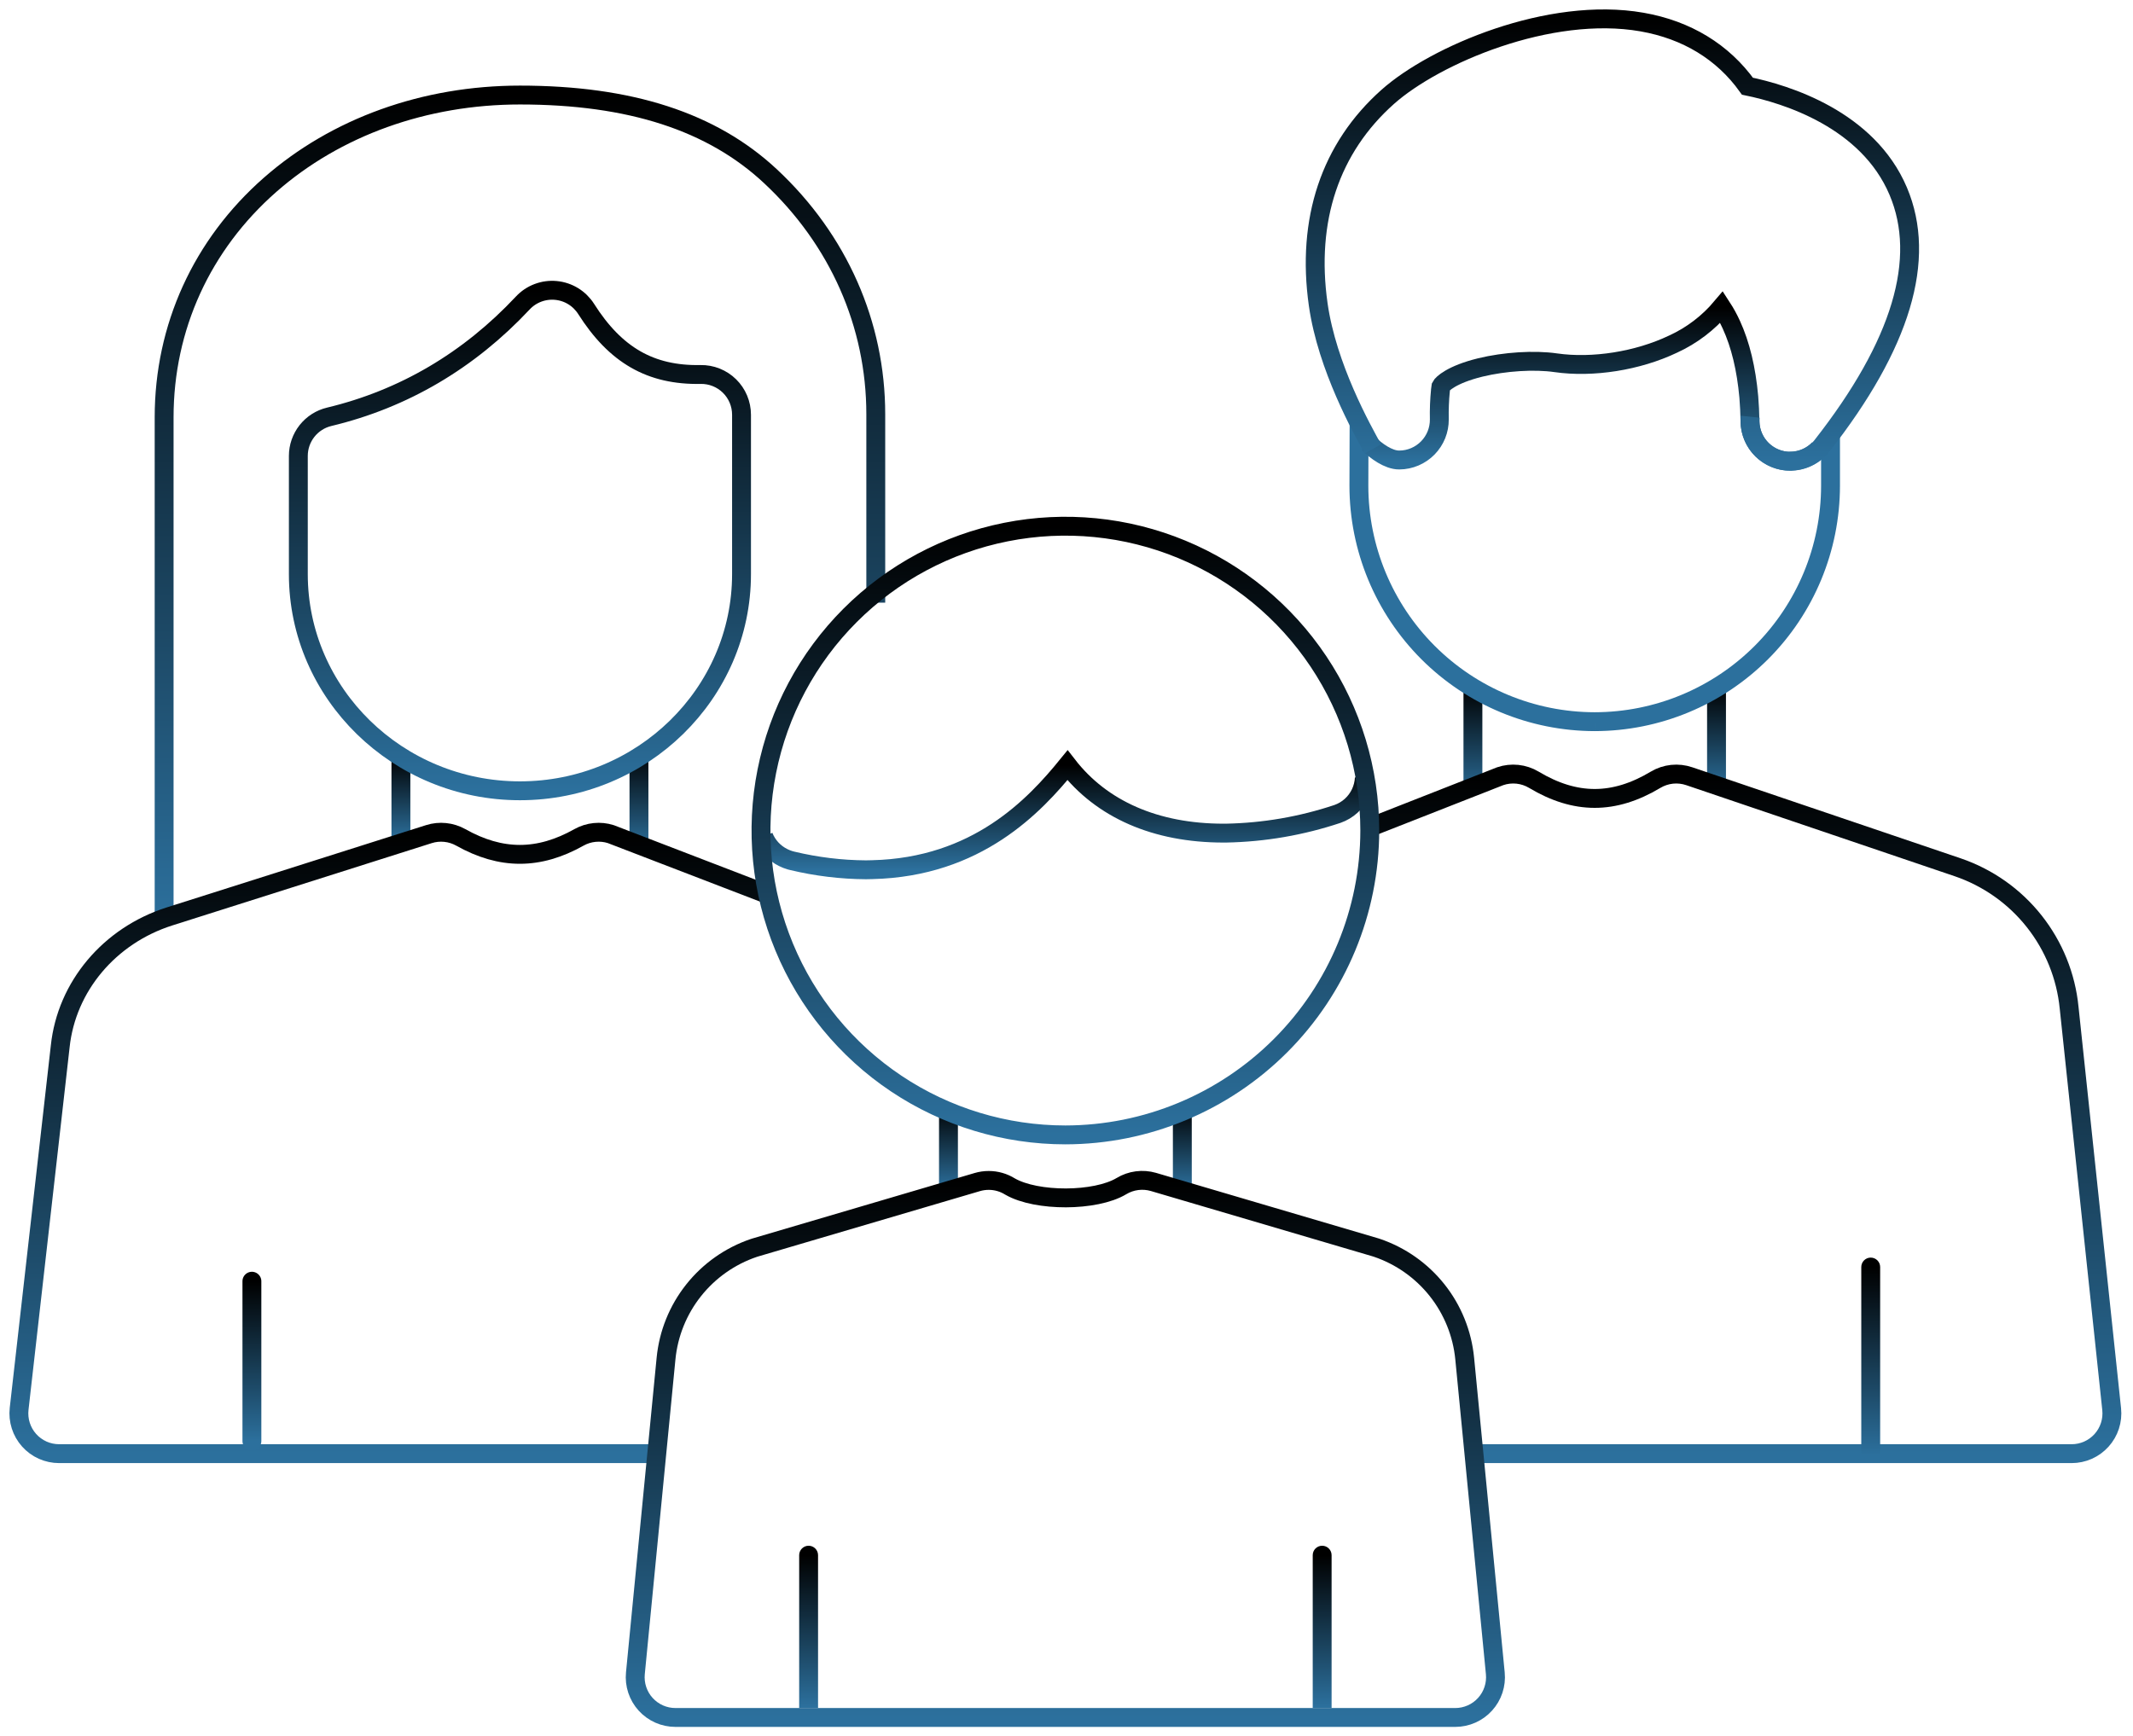 <?xml version="1.0" encoding="UTF-8"?> <svg xmlns="http://www.w3.org/2000/svg" width="113" height="92" viewBox="0 0 113 92" fill="none"><path d="M8.695 48.96V22.113C8.695 17.347 10.688 12.971 14.306 9.794C17.798 6.728 22.5 5.036 27.545 5.036C33.378 5.036 37.722 6.444 40.823 9.343C44.421 12.703 46.396 17.181 46.396 21.951V31.931" stroke="url(#paint0_linear_59_56)"></path><path d="M21.239 44.517V40.075" stroke="url(#paint1_linear_59_56)"></path><path d="M33.85 40V45.055" stroke="url(#paint2_linear_59_56)"></path><path d="M27.545 41.9C21.072 41.9 15.805 36.75 15.805 30.421V24.157C15.805 23.678 15.967 23.213 16.263 22.837C16.56 22.461 16.975 22.195 17.441 22.084C21.384 21.138 24.833 19.109 27.695 16.055C27.917 15.817 28.191 15.633 28.495 15.518C28.799 15.403 29.126 15.358 29.45 15.389C29.774 15.419 30.087 15.523 30.365 15.693C30.642 15.863 30.877 16.094 31.052 16.369C32.605 18.819 34.47 19.893 37.113 19.842C37.396 19.837 37.678 19.888 37.941 19.993C38.204 20.098 38.444 20.254 38.646 20.453C38.848 20.651 39.008 20.888 39.118 21.149C39.227 21.411 39.284 21.691 39.284 21.975V30.419C39.284 36.75 34.018 41.9 27.545 41.9Z" stroke="url(#paint3_linear_59_56)"></path><path d="M34.97 77.022H3.132C2.832 77.022 2.535 76.959 2.261 76.837C1.988 76.714 1.742 76.535 1.542 76.311C1.342 76.087 1.192 75.824 1.101 75.538C1.01 75.252 0.98 74.95 1.013 74.651L3.19 55.447C3.524 52.271 5.797 49.569 8.98 48.557L22.723 44.196C23.001 44.108 23.294 44.078 23.584 44.108C23.874 44.137 24.155 44.226 24.409 44.368C26.542 45.568 28.541 45.568 30.673 44.368C30.927 44.226 31.208 44.137 31.498 44.108C31.788 44.078 32.081 44.108 32.359 44.196L40.893 47.479" stroke="url(#paint4_linear_59_56)"></path><path d="M13.345 76.354V67.885" stroke="url(#paint5_linear_59_56)" stroke-linecap="round"></path><path d="M90.936 36.373V41.913" stroke="url(#paint6_linear_59_56)"></path><path d="M78.031 42V36.373" stroke="url(#paint7_linear_59_56)"></path><path d="M77.913 77.022H109.75C110.049 77.022 110.344 76.96 110.617 76.838C110.891 76.716 111.135 76.538 111.335 76.316C111.535 76.094 111.686 75.832 111.778 75.547C111.87 75.263 111.902 74.962 111.87 74.665L109.616 53.395C109.451 51.719 108.807 50.127 107.761 48.808C106.716 47.489 105.312 46.499 103.719 45.955L89.492 41.128C89.199 41.028 88.887 40.993 88.579 41.025C88.27 41.058 87.973 41.157 87.707 41.316C85.506 42.634 83.458 42.634 81.26 41.316C80.995 41.157 80.698 41.058 80.39 41.025C80.082 40.993 79.771 41.027 79.478 41.127L72.73 43.777" stroke="url(#paint8_linear_59_56)"></path><path d="M99.605 67.134C99.605 66.858 99.382 66.634 99.105 66.634C98.829 66.634 98.605 66.858 98.605 67.134H99.605ZM98.605 67.134V77.095H99.605V67.134H98.605Z" fill="url(#paint9_linear_59_56)"></path><path d="M84.483 38.238L84.482 38.738L84.483 38.738L84.483 38.238ZM71.99 25.741L71.49 25.739L71.49 25.741L71.99 25.741ZM72.5 22.502C72.501 22.225 72.278 22.001 72.002 22C71.725 21.999 71.501 22.222 71.5 22.498L72.5 22.502ZM96.976 25.741L97.476 25.741V25.741H96.976ZM84.483 37.738C81.303 37.734 78.254 36.469 76.005 34.22L75.298 34.927C77.734 37.363 81.037 38.734 84.482 38.738L84.483 37.738ZM76.005 34.22C73.757 31.971 72.492 28.921 72.49 25.74L71.49 25.741C71.492 29.186 72.862 32.49 75.298 34.927L76.005 34.22ZM72.49 25.742L72.5 22.502L71.5 22.498L71.49 25.739L72.49 25.742ZM96.476 23.046V25.741H97.476V23.046H96.476ZM96.476 25.74C96.473 28.921 95.209 31.971 92.96 34.22L93.668 34.927C96.104 32.49 97.473 29.186 97.476 25.741L96.476 25.74ZM92.96 34.22C90.712 36.469 87.663 37.734 84.482 37.738L84.483 38.738C87.929 38.734 91.232 37.363 93.668 34.927L92.96 34.22Z" fill="url(#paint10_linear_59_56)"></path><path d="M72.5 23.5C72.899 23.895 73.556 24.373 74.118 24.373H74.14C74.42 24.371 74.697 24.313 74.954 24.203C75.212 24.093 75.445 23.934 75.641 23.734C75.837 23.534 75.992 23.297 76.097 23.037C76.201 22.778 76.254 22.5 76.251 22.22C76.24 21.705 76.26 21.191 76.311 20.679V20.658C76.317 20.595 76.325 20.533 76.335 20.474C76.395 20.347 76.901 19.843 78.422 19.47C79.716 19.156 81.282 19.057 82.42 19.221C84.38 19.502 86.763 19.125 88.629 18.235C89.624 17.781 90.505 17.11 91.209 16.273C91.403 16.571 91.574 16.883 91.721 17.206C92.206 18.26 92.513 19.548 92.646 21.032C92.68 21.439 92.702 21.878 92.71 22.34C92.719 22.899 92.947 23.433 93.346 23.826C93.745 24.219 94.282 24.439 94.842 24.439L94.865 24.432C95.43 24.423 95.969 24.19 96.362 23.784" stroke="url(#paint11_linear_59_56)"></path><path d="M92.722 22.08C92.68 22.477 92.75 22.879 92.925 23.239C93.1 23.598 93.372 23.902 93.711 24.114C94.05 24.326 94.442 24.439 94.842 24.439C95.166 24.439 95.485 24.366 95.776 24.224C96.068 24.083 96.323 23.877 96.523 23.622C100.726 18.259 102.085 13.728 100.562 10.129C98.943 6.308 94.607 4.986 92.574 4.567C91.273 2.751 89.362 1.584 86.987 1.168C82.081 0.309 76.017 2.914 73.526 5.125C70.473 7.836 69.197 11.646 69.836 16.141C70.309 19.458 72.158 22.747 72.73 23.786" stroke="url(#paint12_linear_59_56)"></path><path d="M62.636 58.585V63.027" stroke="url(#paint13_linear_59_56)"></path><path d="M50.247 63.027V58.585" stroke="url(#paint14_linear_59_56)"></path><path d="M77.098 91H35.784C35.486 91 35.192 90.938 34.92 90.818C34.648 90.697 34.404 90.521 34.204 90.301C34.004 90.081 33.853 89.821 33.759 89.538C33.666 89.256 33.632 88.957 33.661 88.661L35.284 71.986C35.412 70.665 35.919 69.408 36.745 68.368C37.57 67.328 38.678 66.548 39.935 66.122L40.014 66.097L51.774 62.632C51.97 62.574 52.173 62.545 52.378 62.545C52.779 62.544 53.172 62.657 53.512 62.87C54.918 63.678 58.035 63.67 59.408 62.848C59.66 62.695 59.941 62.597 60.233 62.559C60.526 62.52 60.822 62.543 61.106 62.625L72.865 66.09L72.944 66.115C74.201 66.542 75.309 67.322 76.134 68.362C76.959 69.402 77.466 70.658 77.595 71.98L79.217 88.661C79.246 88.957 79.213 89.255 79.119 89.537C79.026 89.82 78.875 90.079 78.675 90.299C78.476 90.52 78.232 90.696 77.961 90.816C77.689 90.937 77.395 91 77.098 91Z" stroke="url(#paint15_linear_59_56)"></path><path d="M70.544 82.401C70.544 82.125 70.32 81.901 70.044 81.901C69.768 81.901 69.544 82.125 69.544 82.401H70.544ZM69.544 82.401V90.5H70.544V82.401H69.544Z" fill="url(#paint16_linear_59_56)"></path><path d="M43.338 82.401C43.338 82.125 43.114 81.901 42.838 81.901C42.562 81.901 42.338 82.125 42.338 82.401H43.338ZM43.338 90.5V82.401H42.338V90.5H43.338Z" fill="url(#paint17_linear_59_56)"></path><path d="M40.452 44.311C40.647 44.804 41.019 45.206 41.495 45.44C41.61 45.498 41.73 45.545 41.853 45.581L41.972 45.612C43.25 45.918 44.559 46.078 45.873 46.086L46.205 46.079C51.766 45.949 54.812 42.685 56.552 40.545C58.363 42.883 61.224 44.143 64.815 44.143H64.948C66.958 44.106 68.951 43.762 70.858 43.125C71.124 43.031 71.368 42.886 71.577 42.698C71.786 42.509 71.955 42.282 72.076 42.027C72.196 41.773 72.265 41.498 72.279 41.217" stroke="url(#paint18_linear_59_56)"></path><path d="M56.441 60.133C53.252 60.133 50.134 59.187 47.482 57.415C44.83 55.643 42.763 53.125 41.543 50.178C40.322 47.231 40.003 43.989 40.625 40.861C41.247 37.733 42.783 34.859 45.038 32.604C47.294 30.349 50.167 28.813 53.295 28.191C56.423 27.569 59.666 27.888 62.612 29.109C65.559 30.329 68.077 32.396 69.849 35.048C71.621 37.7 72.567 40.818 72.567 44.007C72.562 48.282 70.862 52.381 67.838 55.404C64.815 58.427 60.716 60.128 56.441 60.133Z" stroke="url(#paint19_linear_59_56)"></path><defs><linearGradient id="paint0_linear_59_56" x1="27.546" y1="5.036" x2="27.546" y2="48.96" gradientUnits="userSpaceOnUse"><stop></stop><stop offset="1" stop-color="#2C709D"></stop></linearGradient><linearGradient id="paint1_linear_59_56" x1="21.739" y1="40.075" x2="21.739" y2="44.517" gradientUnits="userSpaceOnUse"><stop></stop><stop offset="1" stop-color="#2C709D"></stop></linearGradient><linearGradient id="paint2_linear_59_56" x1="34.35" y1="39.764" x2="34.35" y2="45.055" gradientUnits="userSpaceOnUse"><stop></stop><stop offset="1" stop-color="#2C709D"></stop></linearGradient><linearGradient id="paint3_linear_59_56" x1="27.544" y1="15.38" x2="27.544" y2="41.9" gradientUnits="userSpaceOnUse"><stop></stop><stop offset="1" stop-color="#2C709D"></stop></linearGradient><linearGradient id="paint4_linear_59_56" x1="20.946" y1="44.097" x2="20.946" y2="77.022" gradientUnits="userSpaceOnUse"><stop></stop><stop offset="1" stop-color="#2C709D"></stop></linearGradient><linearGradient id="paint5_linear_59_56" x1="13.845" y1="67.885" x2="13.845" y2="76.354" gradientUnits="userSpaceOnUse"><stop></stop><stop offset="1" stop-color="#2C709D"></stop></linearGradient><linearGradient id="paint6_linear_59_56" x1="91.436" y1="36.373" x2="91.436" y2="41.913" gradientUnits="userSpaceOnUse"><stop></stop><stop offset="1" stop-color="#2C709D"></stop></linearGradient><linearGradient id="paint7_linear_59_56" x1="78.531" y1="36.373" x2="78.531" y2="42.296" gradientUnits="userSpaceOnUse"><stop></stop><stop offset="1" stop-color="#2C709D"></stop></linearGradient><linearGradient id="paint8_linear_59_56" x1="92.306" y1="41.013" x2="92.306" y2="77.022" gradientUnits="userSpaceOnUse"><stop></stop><stop offset="1" stop-color="#2C709D"></stop></linearGradient><linearGradient id="paint9_linear_59_56" x1="99.605" y1="67.134" x2="99.605" y2="77.095" gradientUnits="userSpaceOnUse"><stop></stop><stop offset="1" stop-color="#2C709D"></stop></linearGradient><linearGradient id="paint10_linear_59_56" x1="84.483" y1="22.305" x2="84.483" y2="38.238" gradientUnits="userSpaceOnUse"><stop offset="1" stop-color="#2C709D"></stop></linearGradient><linearGradient id="paint11_linear_59_56" x1="84.49" y1="16.273" x2="84.49" y2="24.439" gradientUnits="userSpaceOnUse"><stop></stop><stop offset="1" stop-color="#2C709D"></stop></linearGradient><linearGradient id="paint12_linear_59_56" x1="85.421" y1="1" x2="85.421" y2="24.439" gradientUnits="userSpaceOnUse"><stop></stop><stop offset="1" stop-color="#2C709D"></stop></linearGradient><linearGradient id="paint13_linear_59_56" x1="63.136" y1="58.585" x2="63.136" y2="63.027" gradientUnits="userSpaceOnUse"><stop></stop><stop offset="1" stop-color="#2C709D"></stop></linearGradient><linearGradient id="paint14_linear_59_56" x1="50.747" y1="58.585" x2="50.747" y2="63.027" gradientUnits="userSpaceOnUse"><stop></stop><stop offset="1" stop-color="#2C709D"></stop></linearGradient><linearGradient id="paint15_linear_59_56" x1="56.439" y1="62.54" x2="56.439" y2="91" gradientUnits="userSpaceOnUse"><stop></stop><stop offset="1" stop-color="#2C709D"></stop></linearGradient><linearGradient id="paint16_linear_59_56" x1="70.544" y1="82.401" x2="70.544" y2="90.422" gradientUnits="userSpaceOnUse"><stop></stop><stop offset="1" stop-color="#2C709D"></stop></linearGradient><linearGradient id="paint17_linear_59_56" x1="43.338" y1="82.401" x2="43.338" y2="90.422" gradientUnits="userSpaceOnUse"><stop></stop><stop offset="1" stop-color="#2C709D"></stop></linearGradient><linearGradient id="paint18_linear_59_56" x1="56.365" y1="40.545" x2="56.365" y2="46.086" gradientUnits="userSpaceOnUse"><stop></stop><stop offset="1" stop-color="#2C709D"></stop></linearGradient><linearGradient id="paint19_linear_59_56" x1="56.441" y1="27.881" x2="56.441" y2="60.133" gradientUnits="userSpaceOnUse"><stop></stop><stop offset="1" stop-color="#2C709D"></stop></linearGradient></defs></svg> 